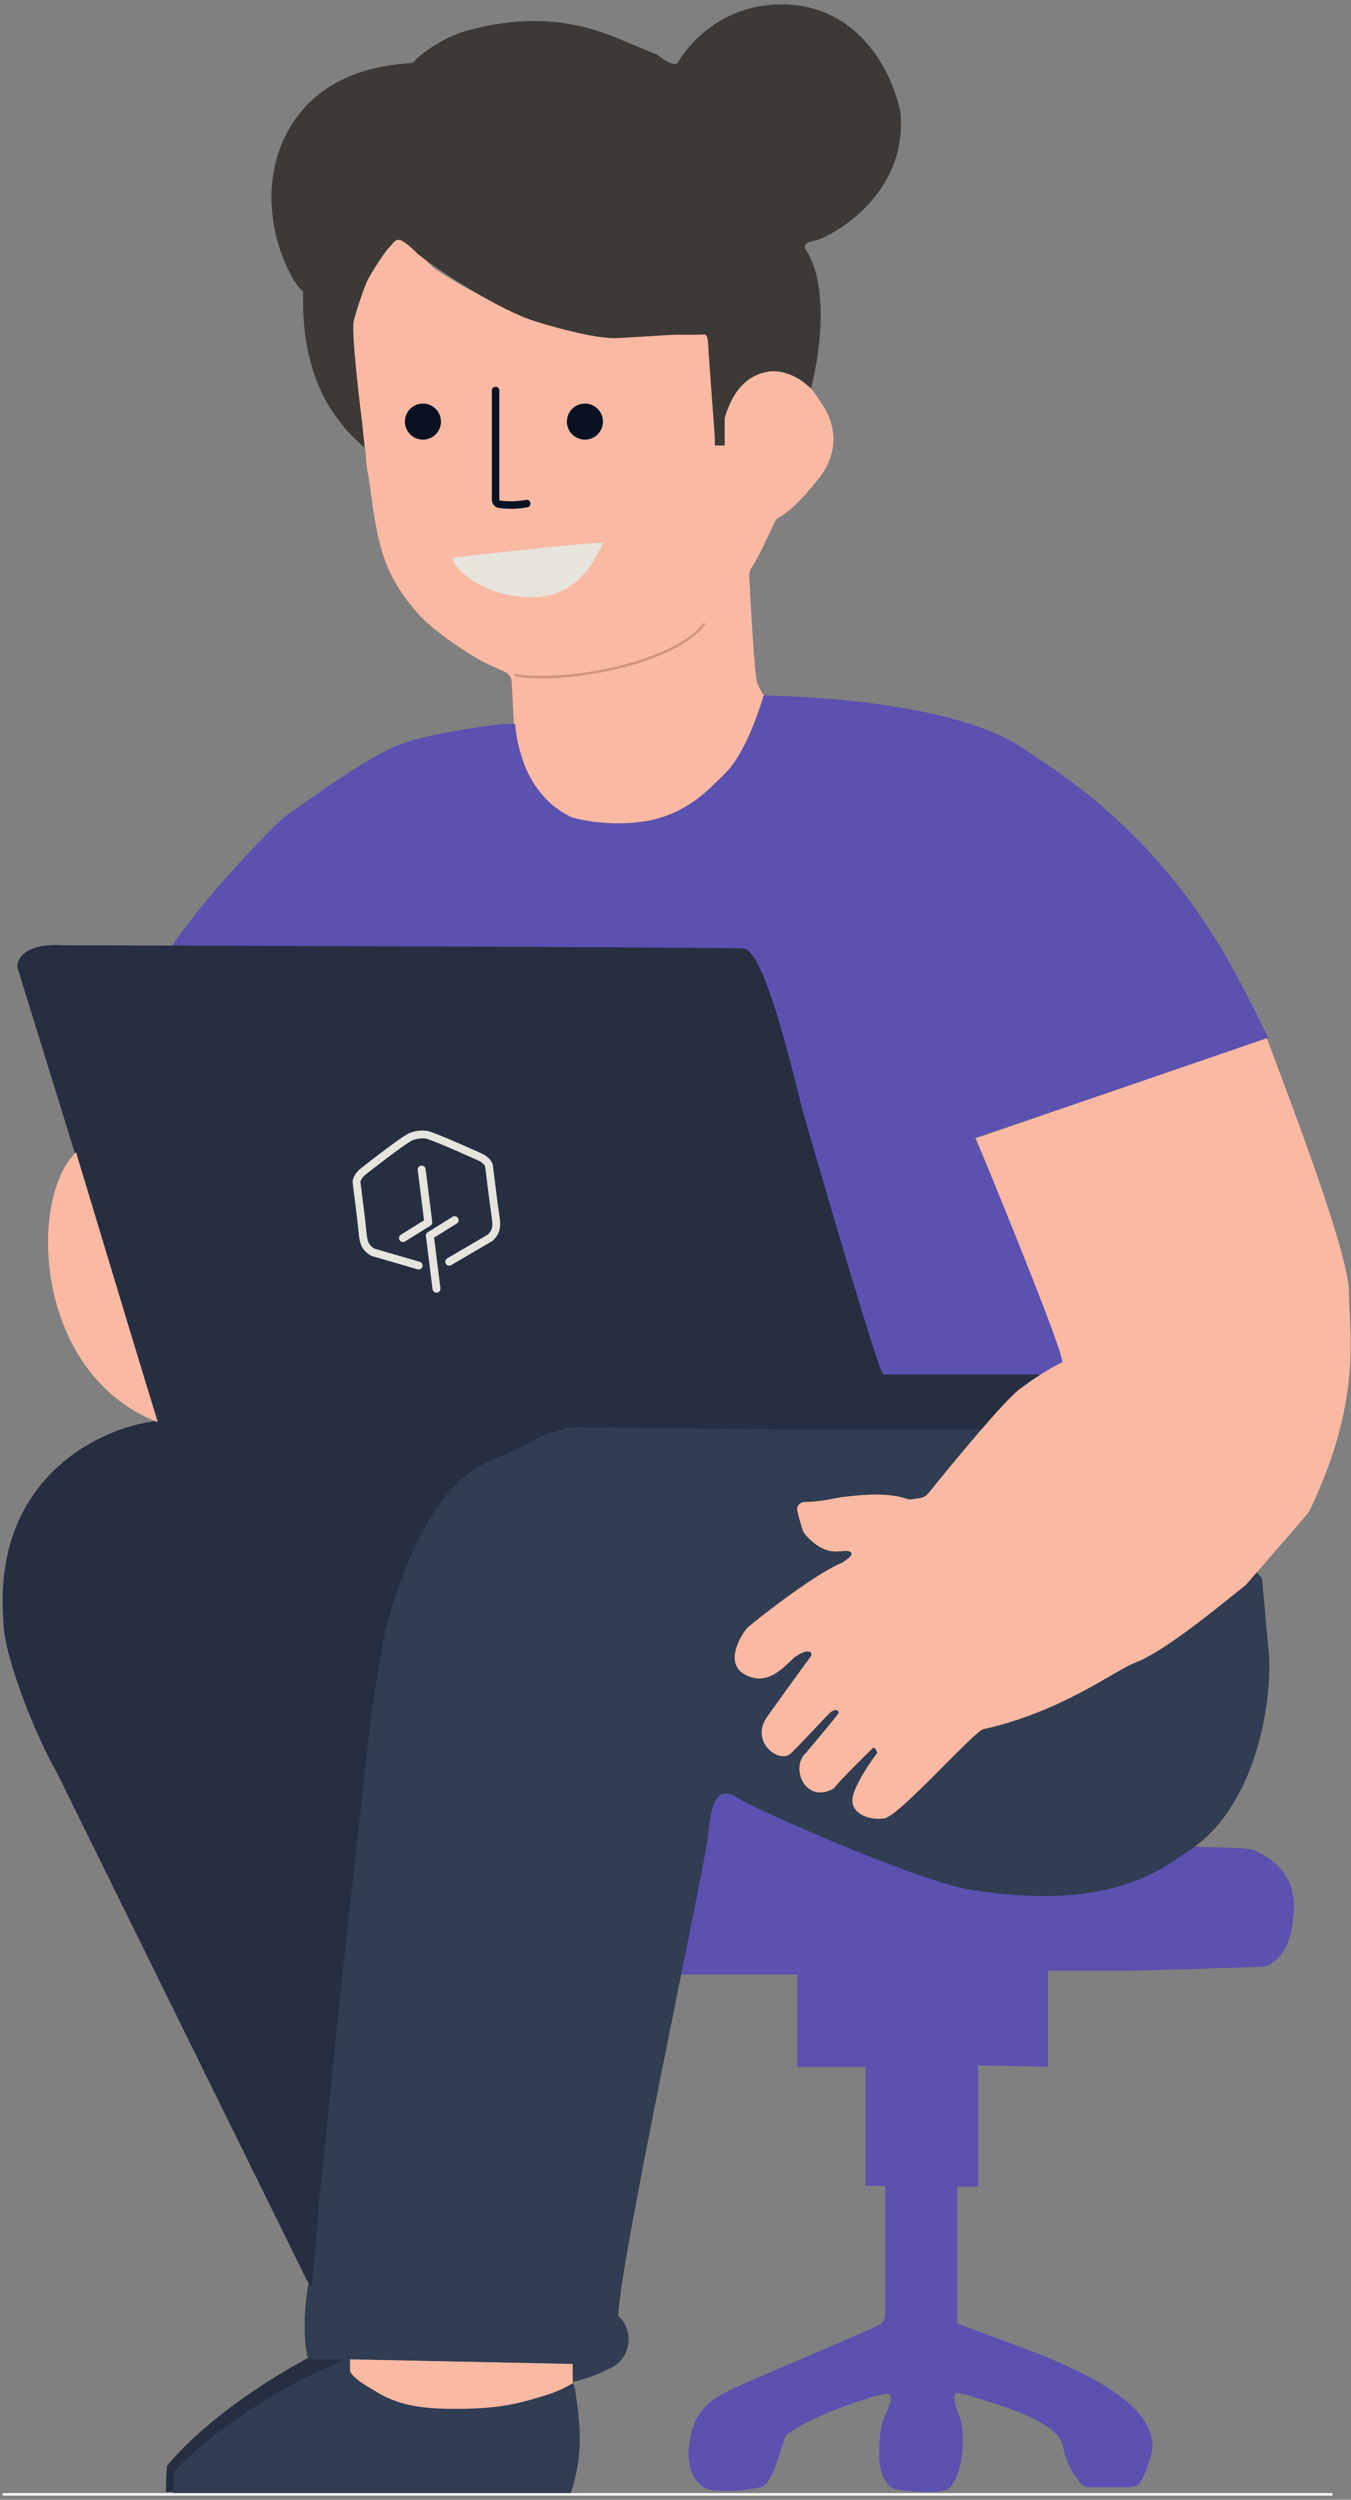 <svg width="293" height="542" viewBox="0 0 293 542" fill="none" xmlns="http://www.w3.org/2000/svg">
<rect x="0" y="0" width="293" height="542" fill="#808080" stroke="none"/>
<path d="M122.036 540.285C125.395 529.83 124.086 522.231 123.079 514.591L122.712 513.669C122.404 513.86 121.619 514.339 120.941 514.731C120.093 515.221 117.964 516.387 111.457 518.188C104.949 519.99 97.971 519.732 95.566 519.732C84.862 519.629 81.359 516.528 77.992 514.35C75.298 512.608 74.407 511.21 74.35 510.702V507.913H74.001H73.172L71.379 509.101C70.628 509.461 68.533 510.462 66.164 511.588C44.81 523.379 36.413 534.373 36.237 534.708C36.096 534.977 36.022 538.538 36.002 540.285H122.036Z" fill="#252F41"/>
<path d="M153.583 386.838L146.744 428.129H172.893V448.21H187.709V473.946H191.99C192.004 481.205 192.025 496.454 191.99 499.376C191.947 503.029 191.99 502.939 191.168 503.768C190.345 504.597 164.333 515.34 158.014 518.361C151.695 521.382 149.877 525.305 149.401 530.852C148.924 536.399 151.565 538.653 152.647 539.285C153.716 539.909 154.617 539.96 156.938 540.092L157.018 540.096C159.399 540.232 162.385 539.736 164.982 539.285C167.579 538.834 169.527 530.04 170.436 528.056C175.326 524.088 186.881 520.275 189.94 519.519C192.999 518.763 193.05 518.87 193.154 519.843C193.258 520.816 192.947 521.247 192.48 522.705C191.132 524.537 190.718 528.539 190.718 530.591C190.355 537.721 193.102 539.269 193.828 539.611C194.554 539.954 205.181 541.124 206.063 539.269C208.914 536.387 209.519 527.351 208.1 523.965C206.68 520.579 206.837 518.935 207.597 518.87C208.357 518.804 212.359 520.02 214.821 520.873C224.476 523.804 228.037 526.433 229.549 528.301C230.396 529.347 230.569 530.748 230.92 532.048C231.581 534.5 233.089 536.868 234.253 538.355C234.722 538.954 235.452 539.269 236.213 539.269H244.865C245.759 539.269 246.673 539.077 247.181 538.341C248.073 537.047 248.918 534.727 249.486 532.848C249.813 531.77 250.037 530.645 249.915 529.526C248.55 516.96 221.458 509.171 207.597 503.768V474.125H212.105V447.822L227.275 448.119V427.299H244.112C246.236 427.299 264.616 426.734 273.541 426.452C275.582 426.339 279.827 424.035 280.478 415.723C281.941 404.825 273.005 401.764 271.835 401.12C270.665 400.477 256.079 400.401 254.265 400.401C252.979 401.604 244.89 406.971 233.501 408.554C201.355 411.037 176.783 391.789 164.679 386.838C159.321 382.591 154.7 385.468 153.583 386.838Z" fill="#5A51B0"/>
<path d="M257.697 401.362C272.498 391.847 275.838 369.043 275.22 358.962L273.701 342.242L245.678 308.95C205.155 309.258 124.235 308.776 122.723 308.999C120.833 309.278 115.4 312.353 113.541 313.066C111.705 313.77 106.848 316.105 105.174 316.91L105.112 316.94C103.501 317.714 99.844 320.844 99.1 321.433C98.357 322.022 94.514 326.205 93.105 327.675C87.816 332.801 82.93 352.203 81.147 361.263L76.422 402.163L67.597 494.738V495.71L66.927 495.015C66.639 496.376 66.064 500.164 66.064 504.434C66.064 508.705 66.639 510.949 66.927 511.538H75.436L124.117 512.599C123.996 513.663 123.848 515.606 124.117 516.395C125.008 516.532 129.937 514.784 131.805 513.725C136.942 511.815 137.658 505.302 134.178 502.227C133.249 496.122 152.936 404.387 153.6 397.857C154.486 385.13 158.692 389.114 161.68 390.774C164.668 392.434 195.326 406.379 209.492 409.589C239.706 414.569 250.945 406.01 257.697 401.362Z" fill="#303D53"/>
<path d="M0.724 351.305C-1.566 320.651 21.355 309.809 33.101 308.22C33.222 308.127 33.634 307.995 34.316 308.22C34.997 308.445 49.031 307.999 55.782 308.22L125.248 308.99C124.438 309.173 119.788 310.671 118.66 310.922C117.249 311.235 114.424 313.372 106.496 316.713C91.174 322.478 84.588 350.31 83.829 352.585C83.223 354.406 81.312 366.131 80.481 371.801L74.421 426.656L69.266 477.211C69.266 477.211 67.904 494.412 67.585 495.718C67.047 495.51 66.443 494.189 66.443 494.189C49.195 459.168 14.259 388.238 12.499 384.679C7.19 375.286 0.724 358.632 0.724 351.305Z" fill="#252F41"/>
<path d="M110.971 147.772L111.459 157.146C111.459 157.71 111.95 160.384 113.916 166.56C119.134 178.054 127.782 178.499 130.076 178.499C138.429 179.853 143.645 177.575 146.505 176.596C149.44 175.994 157.548 167.443 159.053 165.787C162.845 161.031 165.022 153.793 165.636 150.768C165.364 150.393 164.696 149.317 164.206 148.009C163.659 146.552 162.697 129.624 162.494 124.826C162.462 124.075 162.771 123.37 163.193 122.748C164.699 120.531 166.774 115.776 168.092 113.038C168.296 112.616 168.657 112.3 169.071 112.08C171.945 110.556 175.426 106.409 176.725 104.775C184.884 95.551 178.188 87.548 177.748 86.845C177.309 86.142 173.486 79.289 166.343 80.441C159.201 81.593 156.87 91.112 156.87 91.342C156.87 91.527 157.048 94.984 157.048 96.542H155.134L154.144 72.607C153.977 72.522 152.572 71.747 151.556 71.951C147.344 72.537 129.333 72.13 124.958 71.364C110.014 68.973 95.773 59.189 94.414 58.331C93.056 57.472 87.284 50.686 86.121 51.178C83.014 53.217 79.265 61.192 77.414 65.392C75.933 68.752 76.122 75.807 76.503 78.644L77.414 85.163L79.305 98.119C79.344 99.261 79.533 101.942 79.974 103.524C81.787 116.911 82.499 123.806 90.59 132.965C95.057 138.021 104.422 143.315 104.422 143.315C104.422 143.315 107.502 144.8 109.467 145.663C110.31 146.033 110.923 146.853 110.971 147.772Z" fill="#FAB9A3"/>
<circle cx="91.724" cy="91.414" r="3.91" fill="#091222"/>
<circle cx="126.857" cy="91.414" r="3.91" fill="#091222"/>
<path d="M275.117 225.092L211.415 246.71L232.934 295.757L228.702 299.366L215.139 305.053L153.573 308.098L33.178 213.034C33.688 212.217 34.925 210 35.783 207.67C40.828 198.547 55.598 182.879 60.527 178.15C61.335 177.375 62.231 176.727 63.15 176.089C67.976 172.743 80.796 163.246 88.039 160.945C96.17 158.363 111.723 156.405 111.723 157.018C113.179 172.957 123.295 176.712 123.601 177.018C123.908 177.325 131.954 179.547 140.613 177.938C149.272 176.329 154.32 170.533 156.466 168.464C161.37 164.173 164.406 154.697 165.632 150.764C211.508 152.082 222.068 162.506 223.684 163.528C257.474 184.914 268.432 212.194 275.117 225.092Z" fill="#5A51B0"/>
<path d="M174.523 53.824C180.075 61.611 177.737 77.317 175.874 84.197C175.715 84.076 175.259 83.71 174.707 83.214C173.539 82.23 170.448 80.205 167.023 80.529C161.238 81.224 158.97 86.084 158.275 87.611C157.72 88.833 157.303 90.157 157.164 90.666V96.59H155.035V95.109C155.035 94.276 153.739 78.03 153.6 74.975C153.461 71.92 153.045 72.579 151.332 72.579H146.657C144.806 72.579 135.235 73.321 133.085 73.321C130.934 73.321 125.45 72.579 115.977 69.638C108.735 67.389 96.082 59.356 90.77 55.204C89.723 54.139 87.415 52.008 86.562 52.008C85.497 52.008 85.497 52.541 84.432 53.606C83.367 54.671 80.438 59.305 79.745 60.69C79.053 62.075 77.349 67.028 76.709 69.638C76.198 71.725 77.746 85.418 78.583 92.003L79.07 97.082C77.686 95.839 74.774 93.084 74.19 92.003C64.922 81.09 65.744 65.981 65.744 63.267C61.945 59.902 54.427 43.169 62.392 28.506C70.358 13.843 87.091 14.002 89.561 13.607C90.943 11.879 95.931 8.125 101.425 6.595C122.419 0.969 133.235 8.355 142.58 11.874C143.841 12.889 146.404 14.721 147.121 13.402C147.838 12.084 155.025 0.513 170.362 0.969C185.699 1.424 193.14 14.483 195.266 24.202C197.088 43.032 179.069 51.77 176.9 52.123C174.732 52.476 174.523 53.106 174.523 53.824Z" fill="#3D3936"/>
<path d="M170.147 309.897H238.844L251.061 298.025H191.575C190.635 297.673 179.567 259.888 174.15 241.04C173.18 237.889 166.195 205.963 161.271 205.66C156.346 205.357 20.662 204.959 13.896 204.959C5.626 204.374 3.675 207.82 3.734 209.615L34.332 308.515L170.147 309.897Z" fill="#252F41"/>
<path d="M94.662 279.43L93.241 268.006" stroke="#E6E4DD" stroke-width="1.722" stroke-linecap="round"/>
<path d="M93.225 267.899L98.603 264.557" stroke="#E6E4DD" stroke-width="1.722" stroke-linecap="round"/>
<path d="M91.451 253.584L92.884 265.007" stroke="#E6E4DD" stroke-width="1.722" stroke-linecap="round"/>
<path d="M92.783 265.088L87.405 268.43" stroke="#E6E4DD" stroke-width="1.722" stroke-linecap="round"/>
<path d="M97.415 273.573L106.346 268.344C108.299 266.387 107.581 265.052 107.013 260.482L106.05 252.747C105.993 252.285 105.206 251.326 104.1 250.864M104.1 250.864C104.072 250.852 104.043 250.841 104.014 250.829M104.1 250.864C104.1 250.864 93.59 246.089 92.346 246.014C92.346 246.014 90.871 245.802 89.249 246.4C87.627 246.998 78.754 254.017 78.754 254.017M90.801 274.396L80.86 271.515C78.487 270.097 78.856 268.626 78.287 264.056L77.325 256.321C77.268 255.859 77.796 254.736 78.754 254.017M78.754 254.017C78.779 253.999 78.804 253.981 78.829 253.963" stroke="#E6E4DD" stroke-width="1.696" stroke-linecap="round"/>
<path d="M75.244 514.797L75.81 511.565L124.206 512.552V516.763C123.944 516.931 123.21 517.422 122.177 517.872C115.978 520.971 106.107 522.303 101.971 522.602C99.968 522.602 94.571 522.434 89.001 521.76C83.431 521.086 77.509 516.838 75.244 514.797Z" fill="#FAB9A3"/>
<path d="M123.587 541.099C126.946 531.521 125.636 524.559 124.63 517.56L124.263 516.716C123.955 516.89 123.17 517.329 122.492 517.688C121.644 518.137 119.515 519.205 113.007 520.856C106.5 522.506 99.521 522.27 97.117 522.27C86.413 522.176 82.91 519.335 79.543 517.339C76.849 515.743 75.958 514.462 75.901 513.997V511.442H75.552H74.723L72.93 512.53C72.179 512.86 70.084 513.778 67.715 514.809C46.361 525.611 37.964 535.683 37.788 535.99C37.647 536.236 37.572 539.499 37.553 541.099H123.587Z" fill="#303D53"/>
<path d="M16.488 249.819C6.07 259.897 7.316 297.847 34.163 308.343L16.488 249.819Z" fill="#FAB9A3"/>
<path d="M292.551 280.078C292.551 271.93 280.284 239.928 274.745 225.096L211.626 246.813C218.267 262.845 231.306 295.008 230.341 295.41C229.133 295.913 225.612 297.825 221.185 301.145C217.78 303.699 206.922 316.825 201.324 323.802C200.912 324.317 200.294 324.654 199.647 324.778C198.998 324.903 198.172 325.06 197.456 325.107C197.193 325.125 196.932 325.072 196.683 324.985C192.837 323.657 187.927 323.97 183.189 324.535C181.374 324.751 179.591 325.203 177.778 325.435C176.629 325.582 175.502 325.636 174.563 325.654C173.516 325.674 172.688 326.513 172.906 327.537C173.165 328.757 173.584 330.074 173.883 331.17C174.056 331.804 174.339 332.413 174.781 332.899C178.91 337.437 181.771 336.262 183.546 336.262C186.083 336.475 183.761 338.143 182.609 338.827C176.263 341.453 162.841 352.176 162.039 352.979C161.236 353.781 156.649 360.509 161.639 363.129C166.63 365.749 170.015 361.319 172.511 359.189C175.555 357.119 176.407 358.397 175.798 359.189C175.189 359.98 167.275 370.938 166.422 372.156C162.404 377.696 169.223 382.688 171.619 380.071C172.595 379.229 178.906 372.421 180.055 371.31C181.426 370.272 181.871 371.013 181.908 371.31C181.937 371.547 177.16 377.249 174.767 380.071C171.243 383.328 174.767 391.33 180.867 387.742C182.108 386.029 188.888 379.387 189.402 378.931C189.812 378.885 190.143 379.672 190.257 380.071C188.787 381.979 185.671 386.526 184.968 389.454C184.09 393.115 188.464 394.82 191.804 394.263C195.143 393.707 211.653 374.89 213.374 374.89C230.237 371.154 241.723 362.208 246.206 360.5C252.695 358.024 264.414 348.25 270.178 343.661C270.941 342.794 274.616 338.596 283.183 328.659C283.631 328.14 284.016 327.553 284.309 326.934C295.59 303.061 292.551 288.82 292.551 280.078Z" fill="#FAB9A3"/>
<path d="M107.482 84.674V108.322C107.482 108.827 107.83 109.265 108.33 109.335C109.667 109.52 111.902 109.635 114.232 109.184" stroke="#091222" stroke-width="1.626" stroke-linecap="round"/>
<path d="M110.279 128.98C104.684 127.94 98.629 124.042 98.166 120.879C109.12 119.662 130.975 117.328 130.768 117.738C125.917 128.514 119.252 130.647 110.279 128.98Z" fill="#E6E4DD"/>
<path d="M111.803 146.403C123.37 148.308 146.575 143.502 152.657 135.354" stroke="#D2957C" stroke-width="0.542" stroke-linecap="round"/>
<line x1="0.564" y1="540.827" x2="288.977" y2="540.827" stroke="#FDFDFD" stroke-width="0.542"/>
</svg>
